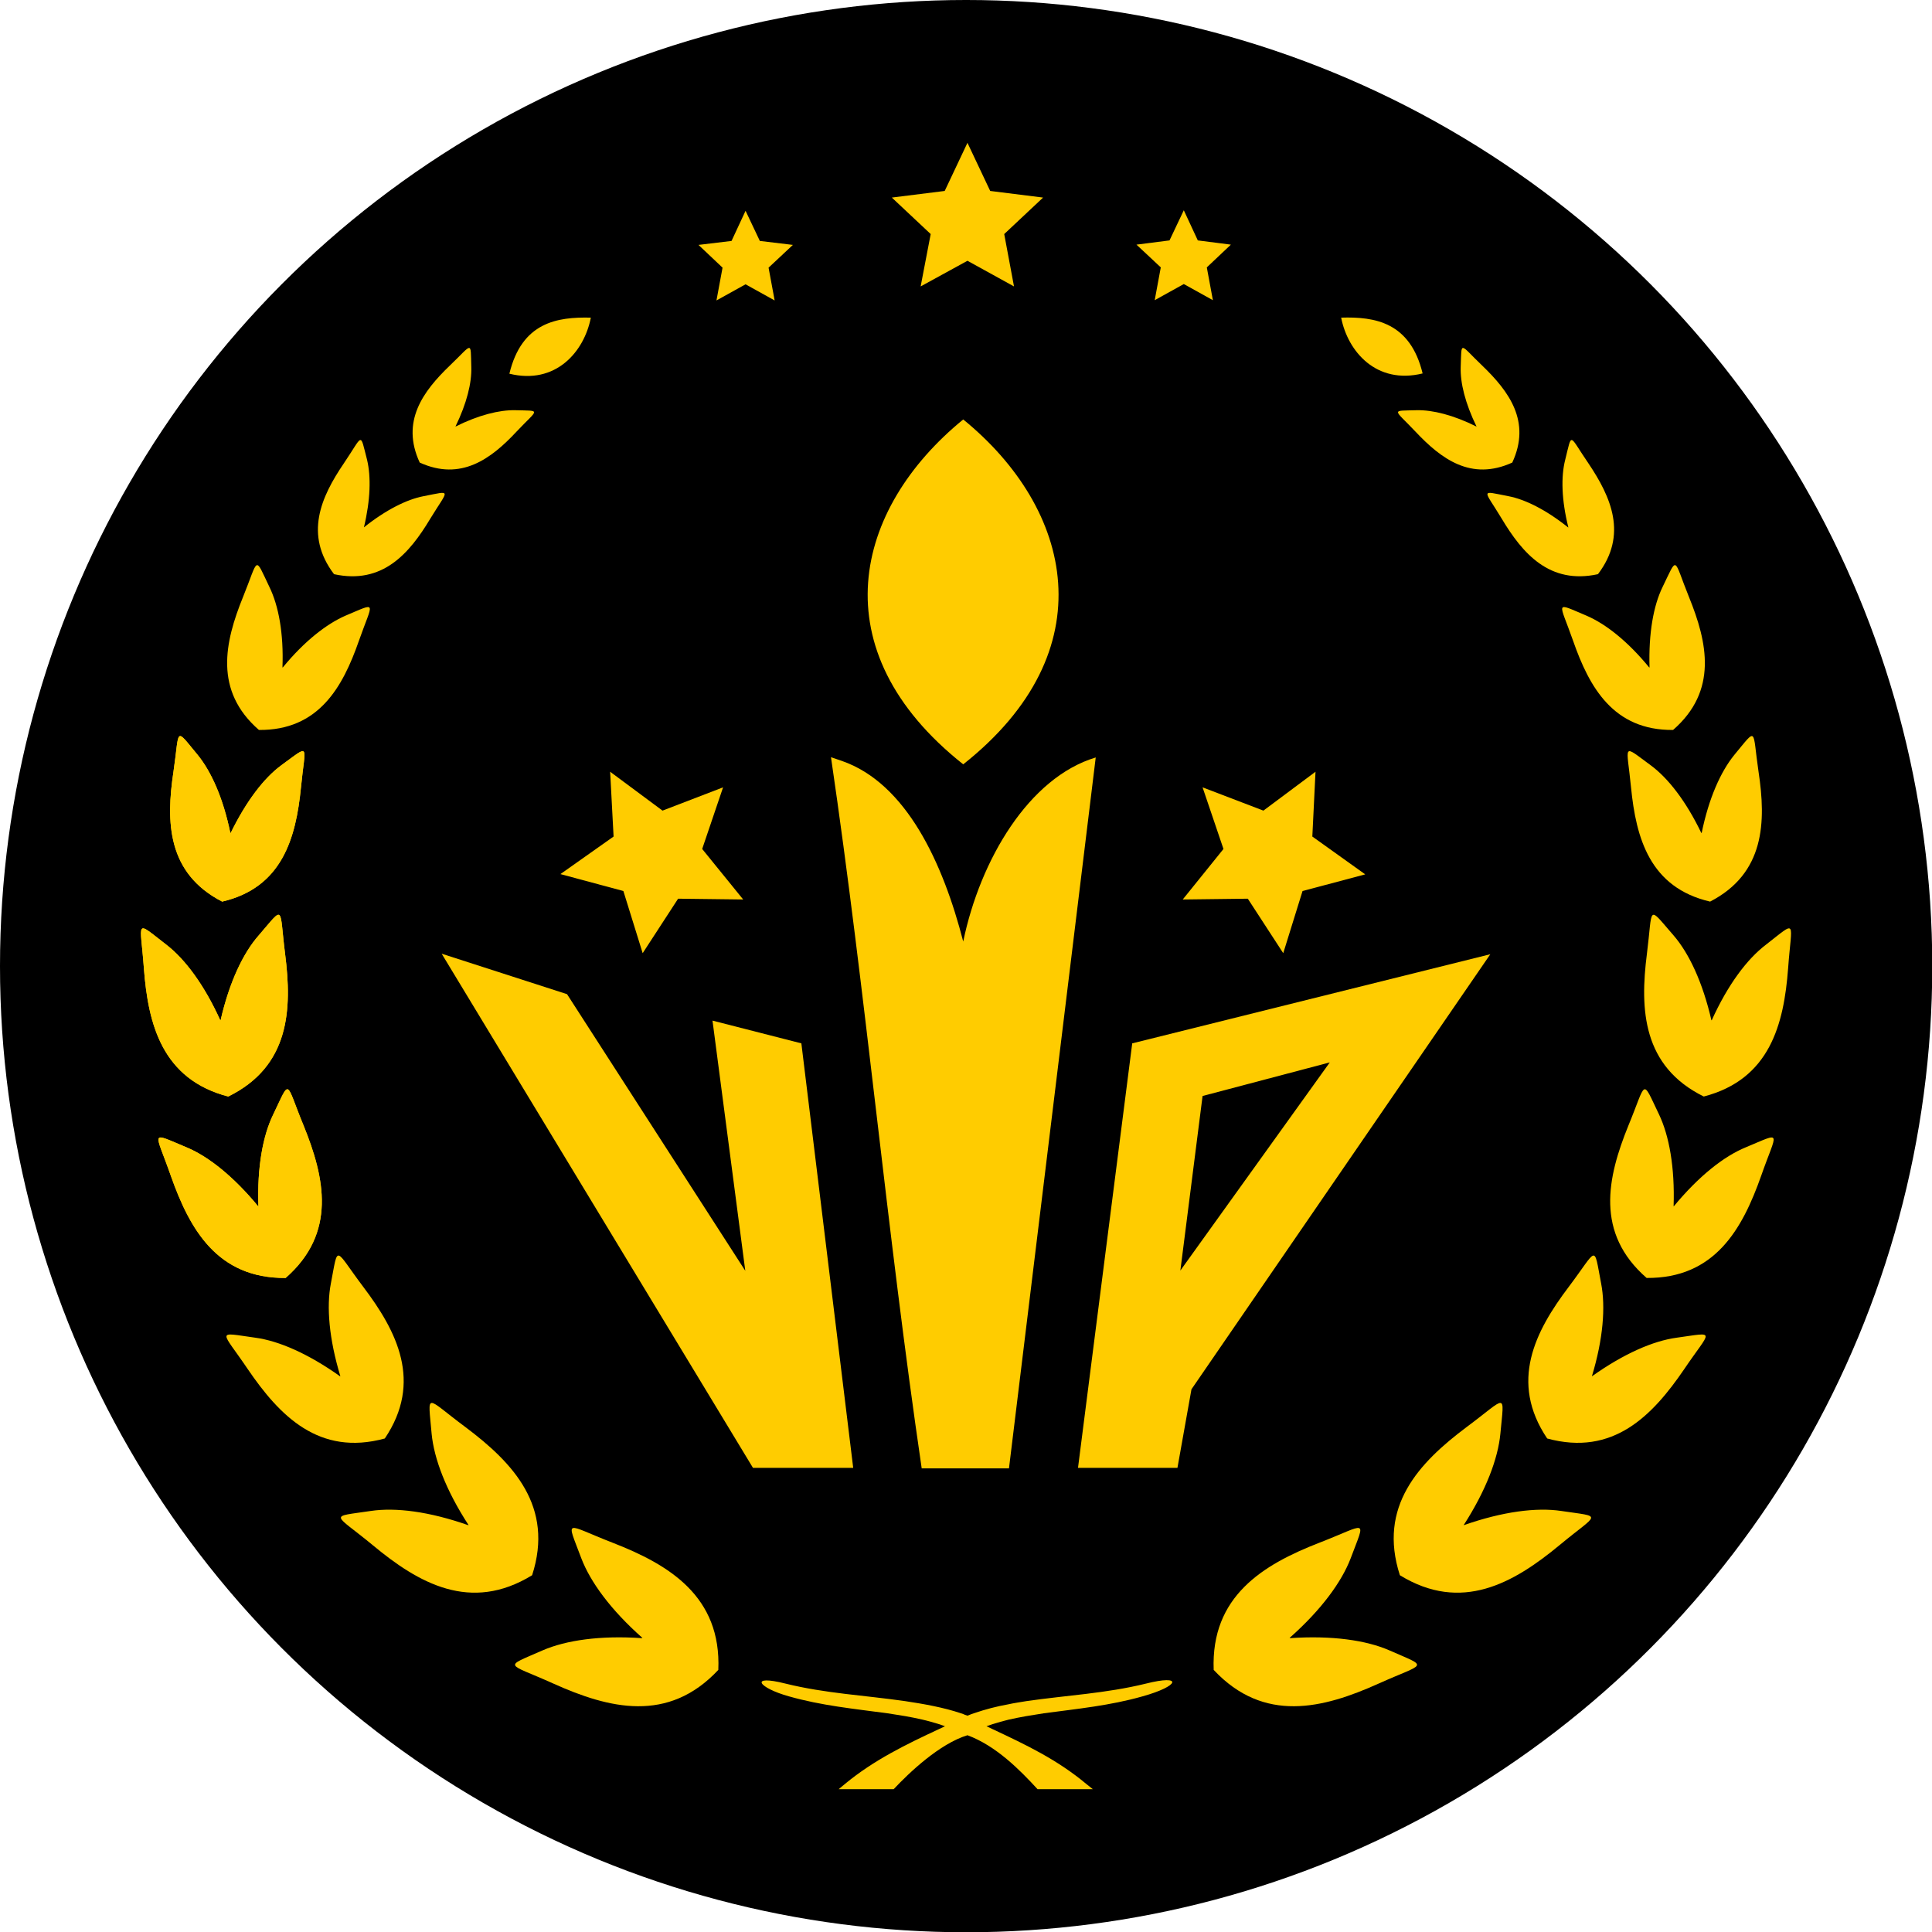 <?xml version="1.0" encoding="UTF-8"?>
<!DOCTYPE svg PUBLIC "-//W3C//DTD SVG 1.1//EN" "http://www.w3.org/Graphics/SVG/1.1/DTD/svg11.dtd">
<!-- Creator: CorelDRAW -->
<svg xmlns="http://www.w3.org/2000/svg" xml:space="preserve" width="512px" height="512px" version="1.1" style="shape-rendering:geometricPrecision; text-rendering:geometricPrecision; image-rendering:optimizeQuality; fill-rule:evenodd; clip-rule:evenodd"
viewBox="0 0 73.05 73.05"
 xmlns:xlink="http://www.w3.org/1999/xlink"
 xmlns:xodm="http://www.corel.com/coreldraw/odm/2003">
 <defs>
  <style type="text/css">
   <![CDATA[
    .fil0 {fill:black}
    .fil1 {fill:#FFCC00;fill-rule:nonzero}
   ]]>
  </style>
 </defs>
 <g id="Слой_x0020_1">
  <g id="_1334613270432">
   <circle class="fil0" cx="36.53" cy="36.53" r="36.53"/>
   <g>
    <polygon class="fil1" points="45.47,29.77 47.77,30.65 49.74,29.18 49.62,31.63 51.62,33.06 49.25,33.69 48.52,36.04 47.18,33.98 44.72,34.01 46.26,32.1 "/>
    <polygon class="fil1" points="27.34,29.77 25.05,30.65 23.07,29.18 23.2,31.63 21.19,33.05 23.57,33.69 24.3,36.04 25.64,33.98 28.1,34.01 26.55,32.1 "/>
    <path class="fil1" d="M56.35 36.08l-13.54 3.37 -2.05 16.05 3.76 0 0.53 -2.97 11.3 -16.45zm-6.07 4.09l-5.65 7.87 0.84 -6.6 4.81 -1.27z"/>
    <polygon class="fil1" points="32.26,55.5 30.3,39.45 26.94,38.59 28.18,48.05 21.44,37.59 16.7,36.06 28.47,55.5 "/>
    <path class="fil1" d="M31.42 28.63c1.32,8.99 2.11,17.9 3.43,26.89l3.3 0 3.28 -26.88c-2.53,0.76 -4.37,3.87 -5.01,6.96 -0.76,-2.95 -2.14,-5.98 -4.59,-6.83l-0.41 -0.14z"/>
    <path class="fil1" d="M36.42 15.86c4.15,3.38 5.42,8.75 0,13.04 -5.45,-4.32 -4.14,-9.66 0,-13.04z"/>
   </g>
   <g>
    <polygon class="fil1" points="44.76,7.95 45.29,9.09 46.54,9.25 45.63,10.11 45.86,11.35 44.76,10.74 43.66,11.35 43.89,10.11 42.97,9.25 44.22,9.09 "/>
    <path class="fil1" d="M36.33 64.78c0.07,0.02 0.12,0.04 0.16,0.06l0.09 0.03 0.08 -0.03c0.04,-0.02 0.1,-0.04 0.16,-0.06 0.44,-0.15 0.86,-0.26 1.31,-0.34 0.22,-0.05 0.45,-0.08 0.68,-0.12 1.52,-0.22 3,-0.29 4.51,-0.66 1.43,-0.36 1.28,0.09 -0.12,0.48 -1.23,0.35 -2.46,0.47 -3.73,0.64 -0.23,0.04 -0.45,0.07 -0.68,0.11 -0.22,0.04 -0.43,0.08 -0.65,0.13 -0.21,0.05 -0.41,0.11 -0.61,0.17l-0.23 0.08 0.21 0.1c1.28,0.6 2.46,1.16 3.56,2.08l0.25 0.2 -2.09 0c-0.67,-0.73 -1.57,-1.64 -2.65,-2.04 -1.05,0.32 -2.2,1.41 -2.79,2.04l-2.08 0 0.24 -0.2c1.09,-0.9 2.3,-1.49 3.57,-2.08l0.21 -0.1 -0.23 -0.08c-0.2,-0.06 -0.4,-0.12 -0.62,-0.17 -0.21,-0.05 -0.42,-0.09 -0.64,-0.13 -0.23,-0.04 -0.45,-0.07 -0.69,-0.11 -1.26,-0.17 -2.49,-0.29 -3.72,-0.64 -1.15,-0.32 -1.54,-0.84 -0.12,-0.48 1.5,0.37 2.98,0.44 4.51,0.66 0.67,0.1 1.47,0.24 2.11,0.46z"/>
    <path class="fil1" d="M48.78 61.93l-0.02 0c1.2,-1.06 1.97,-2.12 2.31,-3.01 0.58,-1.55 0.65,-1.3 -1.18,-0.59 -2.14,0.83 -4.11,2.03 -4,4.81 1.9,2.03 4.14,1.46 6.23,0.52 1.8,-0.81 1.93,-0.59 0.41,-1.26 -0.87,-0.38 -2.17,-0.57 -3.76,-0.46l0.01 -0.01z"/>
    <path class="fil1" d="M17.7 57.66l0.02 0.01c-0.86,-1.32 -1.31,-2.52 -1.4,-3.46 -0.14,-1.62 -0.27,-1.4 1.28,-0.25 1.8,1.35 3.36,3 2.52,5.6 -2.33,1.43 -4.3,0.3 -6.03,-1.14 -1.49,-1.23 -1.68,-1.05 -0.07,-1.29 0.94,-0.14 2.21,0.02 3.69,0.54l-0.01 -0.01z"/>
    <path class="fil1" d="M24.27 61.93l0.02 0c-1.2,-1.06 -1.97,-2.12 -2.31,-3.01 -0.58,-1.55 -0.65,-1.3 1.18,-0.59 2.14,0.83 4.12,2.03 4,4.81 -1.9,2.03 -4.14,1.46 -6.23,0.52 -1.79,-0.81 -1.93,-0.59 -0.41,-1.26 0.88,-0.38 2.17,-0.57 3.76,-0.46l-0.01 -0.01z"/>
    <path class="fil1" d="M19.26 14.13c0.47,-1.95 1.81,-2.15 3.08,-2.12 -0.25,1.29 -1.33,2.55 -3.08,2.12z"/>
    <path class="fil1" d="M17.23 16.12l-0.01 0.01c0.88,-0.44 1.66,-0.63 2.25,-0.62 1.02,0.03 0.89,-0.07 0.06,0.81 -0.96,1.03 -2.1,1.88 -3.66,1.17 -0.72,-1.55 0.12,-2.69 1.14,-3.67 0.87,-0.83 0.78,-0.96 0.81,0.06 0.02,0.59 -0.17,1.37 -0.6,2.25l0.01 -0.01z"/>
    <path class="fil1" d="M13.76 19.94l0 0c0.84,-0.67 1.63,-1.06 2.26,-1.18 1.09,-0.21 0.94,-0.28 0.25,0.85 -0.79,1.32 -1.81,2.5 -3.64,2.1 -1.13,-1.49 -0.5,-2.91 0.37,-4.19 0.74,-1.09 0.6,-1.21 0.88,-0.13 0.15,0.63 0.13,1.51 -0.12,2.55l0 0z"/>
    <path class="fil1" d="M10.69 25.23l0 0.01c0.82,-1 1.66,-1.65 2.37,-1.96 1.24,-0.52 1.04,-0.56 0.51,0.95 -0.61,1.75 -1.52,3.39 -3.78,3.37 -1.7,-1.48 -1.3,-3.31 -0.6,-5.03 0.6,-1.48 0.42,-1.58 1,-0.37 0.34,0.7 0.54,1.74 0.49,3.04l0.01 -0.01z"/>
    <path class="fil1" d="M8.72 31.48l0 0.02c0.59,-1.21 1.26,-2.08 1.91,-2.56 1.13,-0.82 0.91,-0.82 0.75,0.83 -0.19,1.92 -0.71,3.79 -2.98,4.32 -2.08,-1.07 -2.13,-3.01 -1.84,-4.92 0.24,-1.63 0.03,-1.69 0.92,-0.62 0.51,0.63 0.96,1.63 1.23,2.95l0.01 -0.02z"/>
    <path class="fil1" d="M8.34 38.57l0 0.01c0.33,-1.44 0.85,-2.54 1.44,-3.21 1,-1.16 0.77,-1.11 1,0.7 0.27,2.11 0.17,4.25 -2.15,5.39 -2.5,-0.65 -3.03,-2.73 -3.19,-4.85 -0.13,-1.82 -0.37,-1.83 0.85,-0.89 0.7,0.54 1.43,1.51 2.04,2.86l0.01 -0.01z"/>
    <path class="fil1" d="M9.77 45.6l0 0.01c-0.05,-1.48 0.17,-2.67 0.56,-3.47 0.67,-1.39 0.45,-1.27 1.15,0.42 0.8,1.97 1.26,4.06 -0.68,5.76 -2.59,0.02 -3.63,-1.85 -4.34,-3.86 -0.6,-1.72 -0.83,-1.67 0.59,-1.08 0.82,0.34 1.77,1.09 2.72,2.24l0 -0.02z"/>
    <path class="fil1" d="M12.86 52.03l0.01 0.01c-0.43,-1.42 -0.53,-2.63 -0.36,-3.51 0.29,-1.51 0.12,-1.34 1.22,0.12 1.28,1.69 2.26,3.6 0.82,5.74 -2.49,0.68 -3.98,-0.86 -5.18,-2.62 -1.02,-1.51 -1.23,-1.4 0.29,-1.19 0.88,0.12 1.99,0.6 3.2,1.46l0 -0.01z"/>
    <path class="fil1" d="M53.79 14.12c-0.47,-1.94 -1.81,-2.15 -3.08,-2.11 0.25,1.28 1.33,2.54 3.08,2.11z"/>
    <path class="fil1" d="M55.83 16.12l0 0.01c-0.88,-0.44 -1.66,-0.63 -2.25,-0.62 -1.01,0.03 -0.89,-0.07 -0.06,0.81 0.97,1.03 2.1,1.88 3.66,1.17 0.72,-1.55 -0.12,-2.69 -1.14,-3.67 -0.87,-0.83 -0.77,-0.96 -0.81,0.06 -0.02,0.59 0.17,1.37 0.6,2.25l0 -0.01z"/>
    <path class="fil1" d="M59.29 19.94l0 0c-0.84,-0.67 -1.63,-1.06 -2.26,-1.18 -1.09,-0.21 -0.93,-0.28 -0.25,0.85 0.79,1.32 1.81,2.5 3.64,2.1 1.13,-1.49 0.5,-2.91 -0.36,-4.19 -0.75,-1.09 -0.61,-1.21 -0.88,-0.13 -0.16,0.63 -0.14,1.51 0.12,2.55l-0.01 0z"/>
    <path class="fil1" d="M62.36 25.23l0 0.01c-0.82,-1 -1.65,-1.65 -2.37,-1.96 -1.24,-0.52 -1.04,-0.56 -0.51,0.95 0.61,1.75 1.52,3.39 3.78,3.37 1.7,-1.48 1.3,-3.31 0.6,-5.03 -0.6,-1.48 -0.41,-1.58 -1,-0.37 -0.34,0.7 -0.53,1.74 -0.49,3.04l-0.01 -0.01z"/>
    <path class="fil1" d="M64.33 31.48l0 0.02c-0.58,-1.21 -1.26,-2.08 -1.91,-2.56 -1.12,-0.82 -0.91,-0.82 -0.75,0.83 0.19,1.92 0.71,3.79 2.99,4.32 2.07,-1.07 2.12,-3.01 1.83,-4.92 -0.24,-1.63 -0.03,-1.69 -0.92,-0.62 -0.51,0.63 -0.96,1.63 -1.23,2.95l-0.01 -0.02z"/>
    <path class="fil1" d="M64.72 38.57l-0.01 0.01c-0.33,-1.44 -0.85,-2.54 -1.43,-3.21 -1.01,-1.16 -0.78,-1.11 -1.01,0.7 -0.27,2.11 -0.16,4.25 2.15,5.39 2.5,-0.65 3.03,-2.73 3.19,-4.85 0.13,-1.82 0.37,-1.83 -0.84,-0.89 -0.71,0.54 -1.44,1.51 -2.05,2.86l0 -0.01z"/>
    <path class="fil1" d="M63.29 45.6l-0.01 0.01c0.05,-1.48 -0.17,-2.67 -0.55,-3.47 -0.67,-1.39 -0.46,-1.27 -1.16,0.42 -0.8,1.97 -1.26,4.06 0.69,5.76 2.58,0.02 3.62,-1.85 4.33,-3.86 0.6,-1.72 0.84,-1.67 -0.58,-1.08 -0.83,0.34 -1.78,1.09 -2.73,2.24l0.01 -0.02z"/>
    <path class="fil1" d="M60.19 52.03l0 0.01c0.43,-1.42 0.52,-2.63 0.35,-3.51 -0.29,-1.51 -0.12,-1.34 -1.22,0.12 -1.28,1.69 -2.26,3.6 -0.82,5.74 2.49,0.68 3.98,-0.86 5.18,-2.62 1.02,-1.51 1.24,-1.4 -0.29,-1.19 -0.88,0.12 -1.99,0.6 -3.2,1.46l0 -0.01z"/>
    <path class="fil1" d="M55.35 57.66l-0.01 0.01c0.85,-1.32 1.3,-2.52 1.39,-3.46 0.15,-1.62 0.27,-1.4 -1.28,-0.25 -1.8,1.35 -3.36,3 -2.52,5.6 2.33,1.43 4.3,0.3 6.04,-1.14 1.48,-1.23 1.67,-1.05 0.06,-1.29 -0.93,-0.14 -2.21,0.02 -3.69,0.54l0.01 -0.01z"/>
    <polygon class="fil1" points="36.58,5.4 37.44,7.22 39.44,7.47 37.97,8.85 38.34,10.83 36.58,9.86 34.81,10.83 35.19,8.85 33.72,7.47 35.72,7.22 "/>
    <polygon class="fil1" points="28.19,7.97 28.73,9.11 29.98,9.26 29.06,10.12 29.29,11.36 28.19,10.75 27.09,11.36 27.32,10.12 26.41,9.26 27.66,9.11 "/>
    <path class="fil1" d="M8.72 31.48l0 0.02c0.59,-1.21 1.26,-2.08 1.91,-2.56 1.13,-0.82 0.91,-0.82 0.75,0.83 -0.19,1.92 -0.71,3.79 -2.98,4.32 -2.08,-1.07 -2.13,-3.01 -1.84,-4.92 0.24,-1.63 0.03,-1.69 0.92,-0.62 0.51,0.63 0.96,1.63 1.23,2.95l0.01 -0.02z"/>
    <path class="fil1" d="M8.34 38.57l0 0.01c0.33,-1.44 0.85,-2.54 1.44,-3.21 1,-1.16 0.77,-1.11 1,0.7 0.27,2.11 0.17,4.25 -2.15,5.39 -2.5,-0.65 -3.03,-2.73 -3.19,-4.85 -0.13,-1.82 -0.37,-1.83 0.85,-0.89 0.7,0.54 1.43,1.51 2.04,2.86l0.01 -0.01z"/>
    <path class="fil1" d="M9.77 45.6l0 0.01c-0.05,-1.48 0.17,-2.67 0.56,-3.47 0.67,-1.39 0.45,-1.27 1.15,0.42 0.8,1.97 1.26,4.06 -0.68,5.76 -2.59,0.02 -3.63,-1.85 -4.34,-3.86 -0.6,-1.72 -0.83,-1.67 0.59,-1.08 0.82,0.34 1.77,1.09 2.72,2.24l0 -0.02z"/>
   </g>
  </g>
 </g>
</svg>

